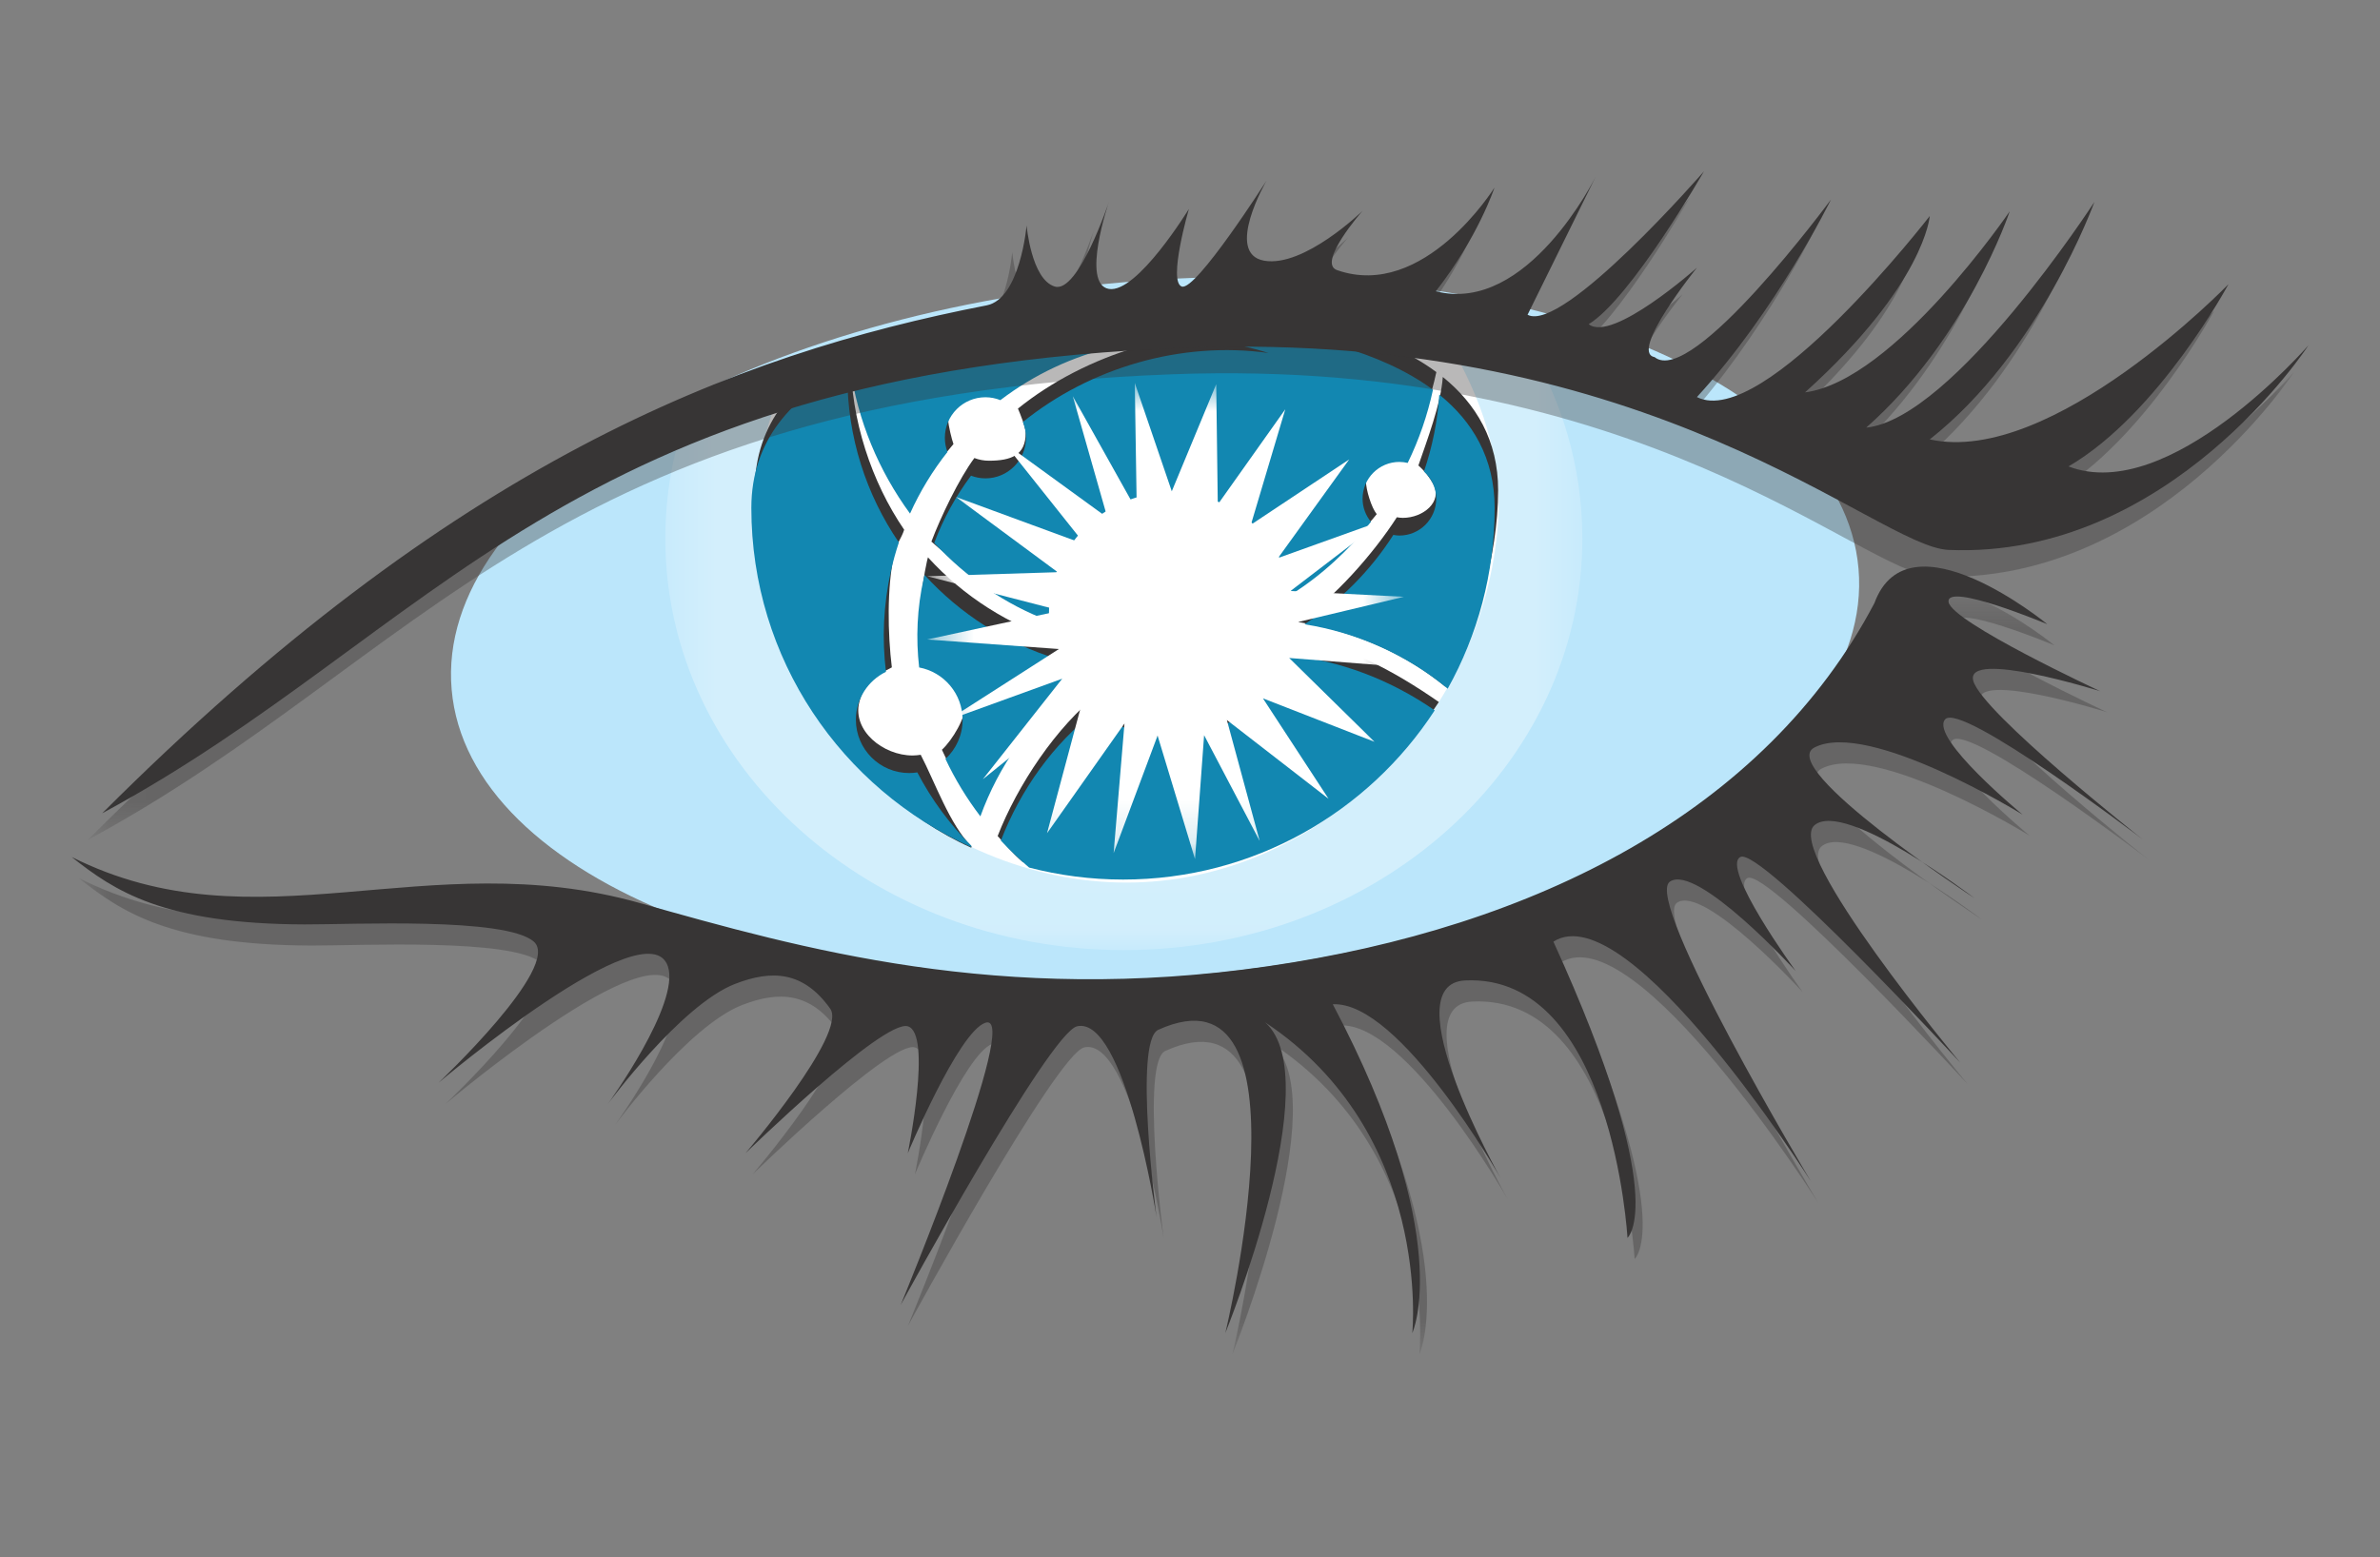 <svg width="55" height="36" viewBox="0 0 55 36" fill="none" xmlns="http://www.w3.org/2000/svg">
<rect x="0" y="0" width="55" height="36" fill="#808080" stroke="none"/>
<g clip-path="url(#clip0_14308_20478)">
<mask id="mask0_14308_20478" style="mask-type:luminance" maskUnits="userSpaceOnUse" x="-8" y="-12" width="148" height="191">
<path d="M-7.668 -11.22H139.23V178.883H-7.668V-11.22Z" fill="white"/>
</mask>
<g mask="url(#mask0_14308_20478)">
<path d="M42.949 13.147C43.329 17.576 36.359 21.792 27.381 22.562C18.403 23.332 10.816 20.365 10.437 15.937C10.056 11.507 17.027 7.292 26.005 6.521C34.983 5.751 42.569 8.717 42.949 13.147Z" fill="#BBE6FB"/>
</g>
<mask id="mask1_14308_20478" style="mask-type:luminance" maskUnits="userSpaceOnUse" x="-8" y="-12" width="148" height="191">
<path d="M-7.668 -11.22H139.23V178.883H-7.668V-11.22Z" fill="white"/>
</mask>
<g mask="url(#mask1_14308_20478)">
<mask id="mask2_14308_20478" style="mask-type:luminance" maskUnits="userSpaceOnUse" x="15" y="7" width="22" height="15">
<path d="M15.375 7.039H36.567V21.963H15.375V7.039Z" fill="white"/>
</mask>
<g mask="url(#mask2_14308_20478)">
<g opacity="0.35">
<path d="M26.267 7.04C22.842 6.985 18.834 8.345 15.852 9.618C15.542 10.512 15.375 11.463 15.375 12.45C15.375 17.703 20.119 21.963 25.971 21.963C31.823 21.963 36.567 17.703 36.567 12.45C36.567 10.787 36.091 9.225 35.256 7.865C32.87 7.494 29.589 7.095 26.267 7.04Z" fill="white"/>
</g>
</g>
</g>
<mask id="mask3_14308_20478" style="mask-type:luminance" maskUnits="userSpaceOnUse" x="-8" y="-12" width="148" height="191">
<path d="M-7.668 -11.22H139.23V178.883H-7.668V-11.22Z" fill="white"/>
</mask>
<g mask="url(#mask3_14308_20478)">
<path d="M25.974 7.038C24.078 6.923 20.811 7.912 18.085 8.899C17.671 9.876 17.441 10.945 17.441 12.067C17.441 16.671 21.615 20.402 26.03 20.402C30.416 20.402 34.297 16.665 34.619 12.067C34.724 10.57 34.208 9.16 33.493 7.943C30.668 7.446 27.669 7.142 25.974 7.038Z" fill="white"/>
</g>
<mask id="mask4_14308_20478" style="mask-type:luminance" maskUnits="userSpaceOnUse" x="-8" y="-12" width="148" height="191">
<path d="M-7.668 -11.22H139.23V178.883H-7.668V-11.22Z" fill="white"/>
</mask>
<g mask="url(#mask4_14308_20478)">
<path d="M21.108 11.464C21.34 10.949 21.693 10.697 22.034 10.265C21.996 10.162 21.913 9.828 21.913 9.712C21.913 9.195 22.333 8.775 22.851 8.775C22.973 8.775 23.089 8.799 23.196 8.841C24.748 7.659 26.791 7.143 28.844 7.602C29.031 7.644 29.215 7.695 29.396 7.752C27.367 7.47 25.08 8.189 23.524 9.445C23.572 9.557 23.703 9.877 23.703 10.006C23.703 10.524 23.368 10.65 22.851 10.65C22.733 10.65 22.621 10.627 22.517 10.588C22.165 11.059 21.735 11.958 21.524 12.52C22.384 13.29 23.161 13.569 24.174 13.947C24.172 13.899 24.209 13.854 24.209 13.805C24.209 12.244 25.583 10.976 27.144 10.976C28.543 10.976 29.702 11.993 29.928 13.328C30.626 12.883 31.301 12.543 31.815 11.885C31.695 11.739 31.566 11.324 31.566 11.12C31.566 10.65 31.947 10.269 32.417 10.269C32.483 10.269 32.547 10.279 32.609 10.293C32.87 9.757 33.067 9.188 33.193 8.601C30.752 6.794 26.029 7.04 26.029 7.04C26.029 7.04 22.271 6.844 19.727 8.084C19.896 9.311 20.386 10.477 21.108 11.464Z" fill="#373535"/>
<path d="M32.778 10.76C32.951 10.916 33.045 11.052 33.119 11.185C33.347 11.596 32.889 11.971 32.419 11.971C32.372 11.971 32.326 11.965 32.28 11.957C31.75 12.784 30.823 13.845 30 14.379C31.263 14.586 32.454 15.091 33.401 15.873C34.091 14.637 34.621 12.851 34.621 11.335C34.621 10.181 34.111 9.334 33.342 8.714C33.301 9.332 32.971 10.197 32.778 10.76Z" fill="#373535"/>
<path d="M22.527 18.592C22.948 17.43 23.983 16.529 24.962 15.737C24.819 15.541 24.604 15.056 24.514 14.826C23.32 14.463 22.264 13.783 21.444 12.883C21.438 12.909 21.431 12.934 21.424 12.961C21.27 13.652 21.242 14.345 21.319 15.021C21.89 15.128 22.323 15.629 22.323 16.231C22.323 16.589 22.01 17.107 21.767 17.332C22.031 17.902 22.211 18.177 22.527 18.592Z" fill="#373535"/>
<path d="M22.451 19.567C21.95 19.068 21.603 18.073 21.277 17.448C21.216 17.457 21.154 17.464 21.09 17.464C20.409 17.464 19.696 16.892 19.857 16.232C19.946 15.866 20.199 15.626 20.61 15.427C20.516 14.669 20.491 13.58 20.667 12.792C20.717 12.566 20.824 12.461 20.895 12.246C20.144 11.147 19.659 9.705 19.659 8.273C19.659 8.221 19.661 8.169 19.662 8.117C18.393 8.754 17.441 9.757 17.441 11.336C17.441 14.828 19.453 18.253 22.445 19.596C22.447 19.586 22.449 19.577 22.451 19.567Z" fill="#373535"/>
<path d="M29.809 14.739C29.423 15.839 28.377 16.629 27.145 16.629C26.486 16.629 25.881 16.401 25.401 16.024C24.41 16.795 23.512 18.15 23.055 19.326C23.26 19.547 23.402 19.728 23.632 19.924C24.325 20.104 25.28 19.924 26.03 19.924C29.047 19.924 31.719 18.581 33.251 16.228C32.233 15.522 31.031 14.851 29.809 14.739Z" fill="#373535"/>
</g>
<mask id="mask5_14308_20478" style="mask-type:luminance" maskUnits="userSpaceOnUse" x="-8" y="-12" width="148" height="191">
<path d="M-7.668 -11.22H139.23V178.883H-7.668V-11.22Z" fill="white"/>
</mask>
<g mask="url(#mask5_14308_20478)">
<path d="M21.03 11.872C21.262 11.357 21.554 10.88 21.895 10.448C21.857 10.347 21.835 10.236 21.835 10.12C21.835 9.603 22.255 9.183 22.772 9.183C22.895 9.183 23.011 9.207 23.118 9.25C24.67 8.067 26.713 7.551 28.766 8.01C28.953 8.053 29.137 8.104 29.317 8.16C27.289 7.879 25.192 8.5 23.637 9.756C23.684 9.868 23.71 9.991 23.71 10.12C23.71 10.638 23.29 11.058 22.772 11.058C22.655 11.058 22.543 11.035 22.439 10.996C22.087 11.468 21.8 11.989 21.589 12.551C22.328 13.347 23.235 13.977 24.247 14.355C24.245 14.307 24.24 14.259 24.24 14.21C24.24 12.649 25.505 11.384 27.066 11.384C28.465 11.384 29.624 12.401 29.85 13.736C30.548 13.292 31.168 12.721 31.682 12.063C31.562 11.917 31.488 11.732 31.488 11.528C31.488 11.058 31.869 10.678 32.339 10.678C32.405 10.678 32.469 10.687 32.531 10.701C32.792 10.165 32.989 9.596 33.115 9.009C30.674 7.202 25.951 7.449 25.951 7.449C25.951 7.449 22.193 7.253 19.648 8.493C19.818 9.719 20.308 10.886 21.03 11.872Z" fill="#1287B1"/>
<path d="M32.906 10.899C33.079 11.055 33.19 11.278 33.19 11.529C33.19 11.998 32.808 12.38 32.339 12.38C32.291 12.38 32.245 12.373 32.199 12.365C31.67 13.193 30.968 13.898 30.145 14.431C31.362 14.622 32.508 15.138 33.455 15.92C34.145 14.684 34.54 13.259 34.54 11.743C34.54 10.589 34.03 9.743 33.261 9.122C33.221 9.74 33.099 10.336 32.906 10.899Z" fill="#1287B1"/>
<path d="M22.656 18.871C23.077 17.709 23.808 16.666 24.787 15.875C24.644 15.678 24.526 15.464 24.436 15.234C23.242 14.871 22.186 14.191 21.366 13.291C21.36 13.317 21.352 13.343 21.346 13.369C21.192 14.06 21.163 14.753 21.241 15.429C21.812 15.536 22.245 16.037 22.245 16.64C22.245 16.997 22.092 17.318 21.849 17.544C22.069 18.011 22.34 18.457 22.656 18.871Z" fill="#1287B1"/>
<path d="M22.448 19.552C21.946 19.053 21.524 18.48 21.199 17.855C21.138 17.864 21.075 17.87 21.012 17.87C20.331 17.87 19.779 17.319 19.779 16.638C19.779 16.15 20.063 15.73 20.474 15.53C20.381 14.773 20.413 13.986 20.589 13.198C20.639 12.973 20.701 12.753 20.772 12.539C20.021 11.44 19.581 10.111 19.581 8.68C19.581 8.628 19.583 8.576 19.584 8.524C18.315 9.161 17.363 10.164 17.363 11.742C17.363 15.234 19.449 18.237 22.441 19.58C22.443 19.571 22.445 19.561 22.448 19.552Z" fill="#1287B1"/>
<path d="M29.732 15.147C29.346 16.247 28.3 17.037 27.068 17.037C26.409 17.037 25.804 16.81 25.324 16.432C24.333 17.203 23.585 18.255 23.129 19.431C23.334 19.651 23.553 19.859 23.782 20.055C24.476 20.235 25.203 20.332 25.953 20.332C28.97 20.332 31.623 18.774 33.155 16.421C32.136 15.715 30.954 15.259 29.732 15.147Z" fill="#1287B1"/>
</g>
<mask id="mask6_14308_20478" style="mask-type:luminance" maskUnits="userSpaceOnUse" x="-8" y="-12" width="148" height="191">
<path d="M-7.668 -11.22H139.23V178.883H-7.668V-11.22Z" fill="white"/>
</mask>
<g mask="url(#mask6_14308_20478)">
<mask id="mask7_14308_20478" style="mask-type:luminance" maskUnits="userSpaceOnUse" x="21" y="8" width="12" height="12">
<path d="M21.426 8.852H32.443V19.859H21.426V8.852Z" fill="white"/>
</mask>
<g mask="url(#mask7_14308_20478)">
<path d="M29.832 14.418L32.443 13.796L29.822 13.662L31.955 12.031L29.535 12.899L31.179 10.62L28.907 12.13L29.702 9.461L28.142 11.661L28.106 8.881L27.079 11.357L26.224 8.852L26.27 11.803L24.791 9.158L25.591 11.966L23.191 10.222L25.071 12.583L22.092 11.488L24.443 13.227L21.428 13.32L24.511 14.116L21.426 14.783L24.471 15.003L21.903 16.648L24.547 15.689L22.713 18.013L25.031 16.143L24.196 19.261L25.986 16.724L25.735 19.721L26.751 17.004L27.616 19.859L27.826 16.995L29.11 19.439L28.352 16.644L30.702 18.465L29.185 16.143L31.764 17.148L29.792 15.21L32.436 15.418L29.832 14.418Z" fill="white"/>
</g>
</g>
<mask id="mask8_14308_20478" style="mask-type:luminance" maskUnits="userSpaceOnUse" x="-8" y="-12" width="148" height="191">
<path d="M-7.668 -11.22H139.23V178.883H-7.668V-11.22Z" fill="white"/>
</mask>
<g mask="url(#mask8_14308_20478)">
<mask id="mask9_14308_20478" style="mask-type:luminance" maskUnits="userSpaceOnUse" x="2" y="4" width="52" height="16">
<path d="M2.031 4.576H53.014V19.414H2.031V4.576Z" fill="white"/>
</mask>
<g mask="url(#mask9_14308_20478)">
<g opacity="0.35">
<path d="M2.031 19.414C10.13 11.316 16.598 8.816 22.468 7.674C23.245 7.523 23.392 5.826 23.392 5.826C23.392 5.826 23.5 7.076 24.044 7.239C24.587 7.402 25.294 5.282 25.294 5.282C25.294 5.282 24.642 7.185 25.294 7.294C25.946 7.402 27.142 5.446 27.142 5.446C27.142 5.446 26.653 7.13 26.979 7.239C27.305 7.348 28.935 4.793 28.935 4.793C28.935 4.793 27.957 6.478 28.881 6.641C29.805 6.804 31.154 5.491 31.154 5.491C31.154 5.491 30.094 6.693 30.566 6.859C32.577 7.565 34.205 4.952 34.205 4.952C34.205 4.952 33.828 6.098 32.849 7.348C34.969 7.891 36.543 4.698 36.543 4.698L34.969 7.891C35.784 8.326 39.045 4.576 39.045 4.576C39.045 4.576 37.361 7.511 36.382 8.109C36.925 8.544 38.882 6.804 38.882 6.804C38.882 6.804 37.306 8.761 37.904 8.87C38.773 9.576 41.98 5.228 41.98 5.228C41.98 5.228 40.73 7.782 38.882 9.794C40.427 10.566 44.263 5.609 44.263 5.609C44.263 5.609 44.154 7.185 41.382 9.685C43.448 9.413 46.111 5.5 46.111 5.5C46.111 5.5 45.133 8.435 42.795 10.5C44.824 10.289 48.068 5.282 48.068 5.282C48.068 5.282 46.818 8.761 44.263 10.772C47.09 11.397 51.166 7.185 51.166 7.185C51.166 7.185 49.563 10.174 47.47 11.397C49.807 12.294 53.014 8.598 53.014 8.598C53.014 8.598 49.807 13.544 44.698 13.327C43.022 13.255 37.951 8.241 27.088 8.652C12.739 9.196 9.695 15.283 2.031 19.414Z" fill="#373535"/>
</g>
</g>
<path d="M2.363 18.799C10.462 10.7 16.93 8.201 22.8 7.059C23.577 6.908 23.724 5.211 23.724 5.211C23.724 5.211 23.832 6.461 24.376 6.624C24.92 6.787 25.626 4.668 25.626 4.668C25.626 4.668 24.974 6.57 25.626 6.679C26.278 6.787 27.474 4.831 27.474 4.831C27.474 4.831 26.985 6.515 27.311 6.624C27.637 6.733 29.267 4.178 29.267 4.178C29.267 4.178 28.289 5.863 29.213 6.026C30.137 6.189 31.486 4.876 31.486 4.876C31.486 4.876 30.426 6.078 30.898 6.244C32.909 6.95 34.536 4.337 34.536 4.337C34.536 4.337 34.159 5.483 33.181 6.733C35.301 7.276 36.875 4.083 36.875 4.083L35.301 7.276C36.116 7.711 39.377 3.961 39.377 3.961C39.377 3.961 37.693 6.896 36.714 7.494C37.258 7.929 39.214 6.189 39.214 6.189C39.214 6.189 37.638 8.146 38.236 8.255C39.106 8.961 42.312 4.613 42.312 4.613C42.312 4.613 41.062 7.168 39.214 9.179C40.759 9.952 44.595 4.994 44.595 4.994C44.595 4.994 44.486 6.57 41.714 9.07C43.78 8.798 46.443 4.885 46.443 4.885C46.443 4.885 45.465 7.82 43.127 9.885C45.156 9.674 48.4 4.668 48.4 4.668C48.4 4.668 47.15 8.146 44.595 10.157C47.422 10.782 51.498 6.57 51.498 6.57C51.498 6.57 49.895 9.559 47.802 10.782C50.139 11.679 53.346 7.983 53.346 7.983C53.346 7.983 50.139 12.929 45.03 12.712C43.354 12.64 38.283 7.626 27.419 8.037C13.071 8.581 10.027 14.668 2.363 18.799Z" fill="#373535"/>
</g>
<mask id="mask10_14308_20478" style="mask-type:luminance" maskUnits="userSpaceOnUse" x="1" y="13" width="49" height="19">
<path d="M1.82 13.586H49.678V31.305H1.82V13.586Z" fill="white"/>
</mask>
<g mask="url(#mask10_14308_20478)">
<g opacity="0.35">
<path d="M1.82 20.298C6.101 22.445 10.014 19.972 14.947 21.362C18.697 22.419 23.262 23.723 29.458 22.826C35.654 21.929 40.954 19.239 43.482 14.428C44.27 12.282 47.476 14.918 47.476 14.918C47.476 14.918 45.139 13.939 45.194 14.401C45.248 14.863 48.7 16.466 48.7 16.466C48.7 16.466 45.574 15.488 45.764 16.222C45.955 16.956 49.677 19.891 49.677 19.891C49.677 19.891 45.465 16.684 45.112 17.119C44.759 17.554 46.906 19.32 46.906 19.32C46.906 19.32 43.346 17.119 42.095 17.768C41.196 18.234 45.791 21.25 45.791 21.25C45.791 21.25 42.802 18.967 42.095 19.565C41.389 20.163 45.465 25.054 45.465 25.054C45.465 25.054 40.845 20.054 40.383 20.298C39.921 20.543 41.66 22.935 41.66 22.935C41.66 22.935 39.378 20.434 38.753 20.869C38.128 21.304 42.014 27.799 42.014 27.799C42.014 27.799 37.802 21.141 36.062 22.255C38.794 28.247 37.775 29.104 37.775 29.104C37.775 29.104 37.426 22.99 34.024 23.152C32.312 23.233 34.839 27.717 34.839 27.717C34.839 27.717 32.513 23.622 30.964 23.704C33.819 29.107 32.801 31.305 32.801 31.305C32.801 31.305 33.273 26.69 29.401 24.122C30.868 25.426 28.48 31.305 28.48 31.305C28.48 31.305 30.581 22.642 26.931 24.293C26.354 24.554 26.89 28.614 26.89 28.614C26.89 28.614 26.156 23.967 25.056 24.212C24.415 24.354 20.98 30.652 20.98 30.652C20.98 30.652 23.792 23.845 22.936 24.13C22.313 24.338 21.143 27.147 21.143 27.147C21.143 27.147 21.713 24.375 21.143 24.212C20.572 24.049 17.392 27.147 17.392 27.147C17.392 27.147 19.757 24.375 19.349 23.804C18.731 22.939 18.007 22.899 17.148 23.233C15.897 23.721 14.213 26.005 14.213 26.005C14.213 26.005 15.892 23.692 15.598 22.826C15.127 21.433 10.299 25.516 10.299 25.516C10.299 25.516 13.153 22.826 12.501 22.255C11.848 21.684 8.307 21.861 7.201 21.858C3.94 21.848 2.81 21.083 1.82 20.298Z" fill="#373535"/>
</g>
</g>
<path d="M1.656 19.81C5.936 21.957 9.85 19.484 14.782 20.874C18.532 21.931 23.098 23.234 29.294 22.337C35.491 21.441 40.79 18.75 43.317 13.94C44.105 11.793 47.312 14.429 47.312 14.429C47.312 14.429 44.975 13.451 45.03 13.913C45.084 14.375 48.535 15.978 48.535 15.978C48.535 15.978 45.41 15 45.6 15.734C45.791 16.467 49.514 19.402 49.514 19.402C49.514 19.402 45.301 16.195 44.948 16.631C44.595 17.065 46.742 18.832 46.742 18.832C46.742 18.832 43.181 16.631 41.931 17.279C41.032 17.746 45.627 20.761 45.627 20.761C45.627 20.761 42.638 18.478 41.931 19.076C41.225 19.674 45.301 24.566 45.301 24.566C45.301 24.566 40.681 19.566 40.219 19.81C39.757 20.055 41.497 22.446 41.497 22.446C41.497 22.446 39.213 19.946 38.589 20.381C37.964 20.816 41.85 27.311 41.85 27.311C41.85 27.311 37.637 20.653 35.898 21.767C38.629 27.759 37.61 28.615 37.61 28.615C37.61 28.615 37.262 22.502 33.86 22.664C32.148 22.745 34.675 27.229 34.675 27.229C34.675 27.229 32.349 23.134 30.8 23.215C33.655 28.619 32.637 30.816 32.637 30.816C32.637 30.816 33.109 26.201 29.237 23.633C30.704 24.938 28.316 30.816 28.316 30.816C28.316 30.816 30.417 22.154 26.767 23.805C26.19 24.066 26.726 28.126 26.726 28.126C26.726 28.126 25.992 23.479 24.892 23.724C24.25 23.866 20.815 30.164 20.815 30.164C20.815 30.164 23.628 23.357 22.772 23.642C22.148 23.85 20.978 26.658 20.978 26.658C20.978 26.658 21.549 23.887 20.978 23.724C20.408 23.561 17.228 26.658 17.228 26.658C17.228 26.658 19.593 23.887 19.185 23.316C18.567 22.451 17.843 22.411 16.984 22.745C15.733 23.232 14.049 25.517 14.049 25.517C14.049 25.517 15.728 23.204 15.434 22.337C14.963 20.945 10.135 25.028 10.135 25.028C10.135 25.028 12.989 22.337 12.336 21.767C11.684 21.196 8.143 21.373 7.037 21.369C3.776 21.359 2.646 20.594 1.656 19.81Z" fill="#373535"/>
</g>
<defs>
<clipPath id="clip0_14308_20478">
<rect width="53.61" height="36" fill="white" transform="translate(0.695)"/>
</clipPath>
</defs>
</svg>
